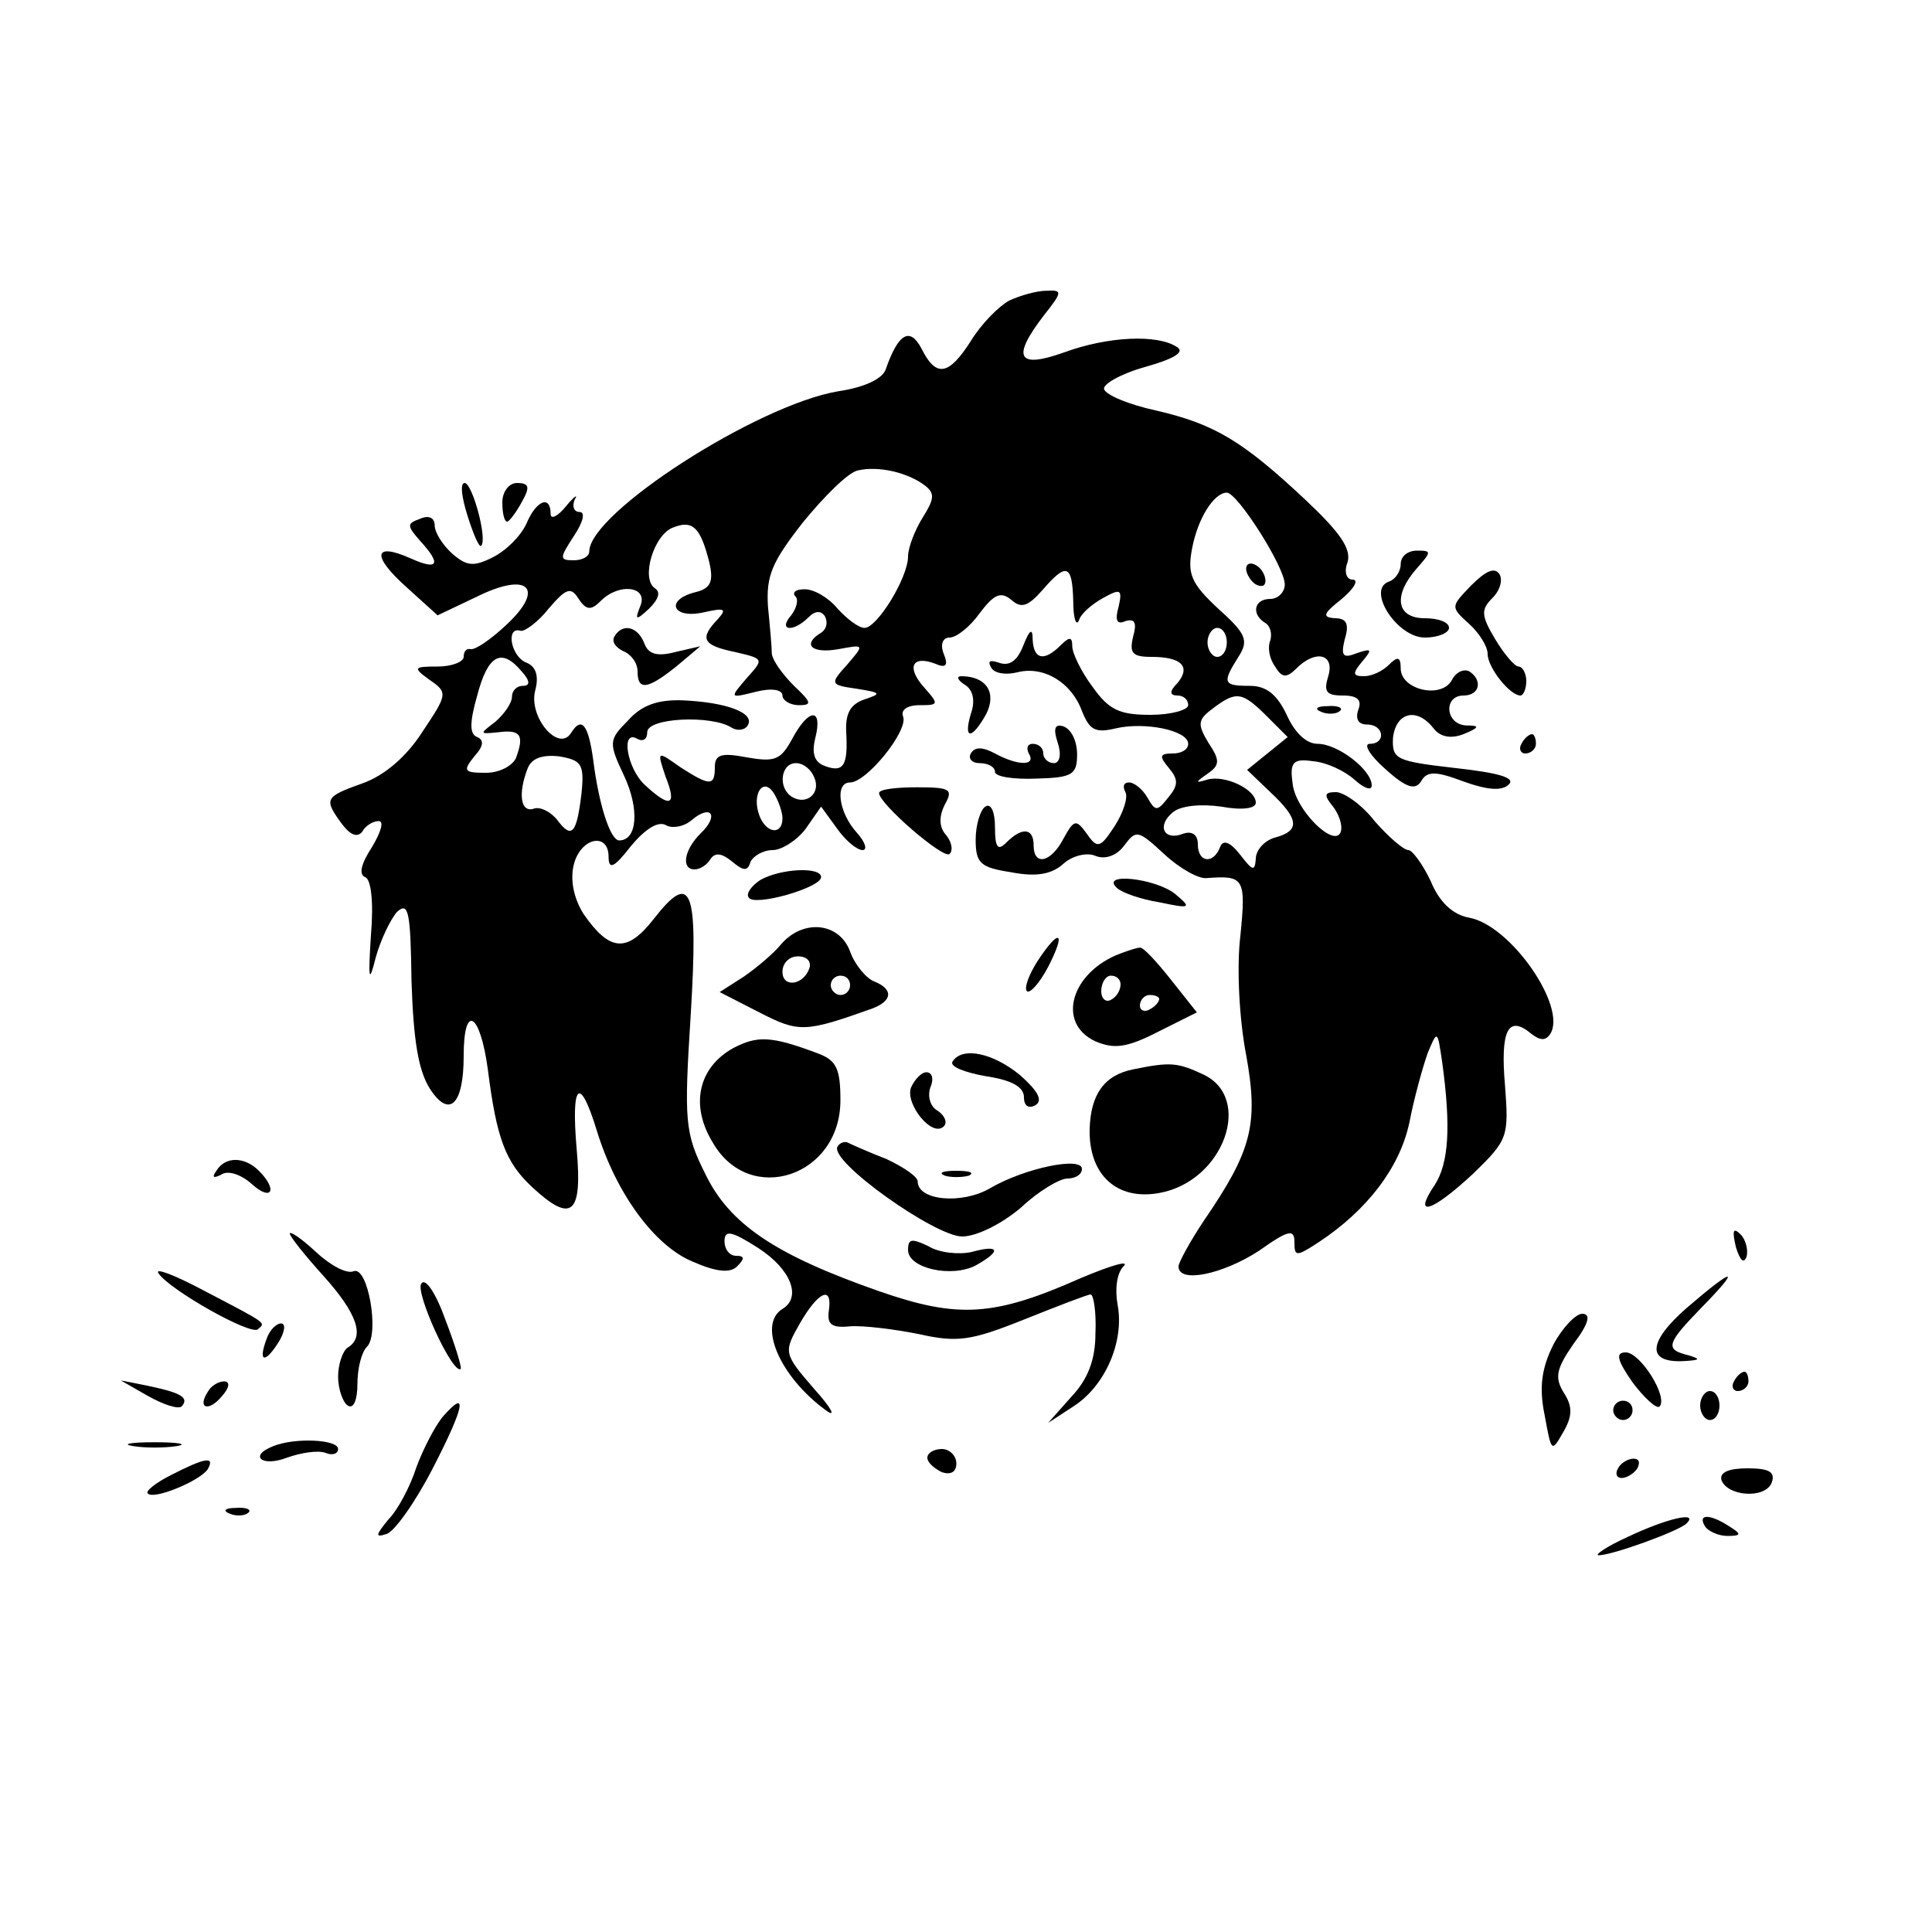 <?xml version="1.0" standalone="no"?>
<!DOCTYPE svg PUBLIC "-//W3C//DTD SVG 20010904//EN"
 "http://www.w3.org/TR/2001/REC-SVG-20010904/DTD/svg10.dtd">
<svg version="1.0" xmlns="http://www.w3.org/2000/svg"
 width="200pt" height="200pt" viewBox="0 0 200 200"
 preserveAspectRatio="xMidYMid meet">
<g transform="translate(0,200) scale(0.1,-0.1)"
fill="#000000" stroke="none">
<path d="M1045 1689 c-11 -6 -29 -24 -40 -42 -23 -36 -36 -38 -51 -8 -12 23
-24 16 -37 -21 -3 -10 -22 -19 -49 -23 -84 -14 -258 -126 -258 -166 0 -5 -7
-9 -16 -9 -15 0 -15 2 0 25 10 15 12 25 6 25 -6 0 -8 6 -5 13 4 6 -1 3 -9 -7
-9 -11 -16 -14 -16 -8 0 20 -15 14 -25 -10 -6 -13 -21 -28 -35 -35 -20 -10
-27 -9 -42 4 -10 9 -18 22 -18 29 0 8 -6 11 -15 7 -14 -5 -14 -7 0 -23 22 -24
19 -31 -10 -18 -38 17 -41 3 -4 -30 l32 -29 40 19 c54 27 72 9 31 -29 -16 -15
-32 -26 -37 -25 -4 1 -7 -2 -7 -8 0 -5 -12 -10 -27 -10 -25 0 -26 -1 -8 -14
19 -13 18 -15 -8 -54 -16 -25 -39 -45 -62 -53 -39 -14 -40 -16 -21 -42 9 -12
16 -14 21 -8 3 6 11 11 17 11 6 0 2 -12 -7 -27 -11 -17 -14 -28 -7 -31 6 -2 9
-25 6 -60 -3 -47 -2 -51 5 -23 5 18 15 39 22 47 12 11 14 0 15 -72 2 -61 7
-92 19 -111 20 -31 35 -17 35 34 0 55 17 45 25 -14 9 -71 18 -96 46 -122 41
-38 52 -28 46 39 -6 69 3 78 21 19 20 -65 60 -119 99 -135 25 -11 39 -12 46
-5 8 8 8 11 -1 11 -7 0 -12 7 -12 15 0 12 7 11 35 -7 34 -22 45 -51 25 -63
-26 -16 -3 -70 45 -105 11 -8 6 2 -12 22 -32 37 -32 38 -15 68 19 33 34 40 30
13 -2 -14 3 -18 22 -16 14 1 46 -3 71 -8 40 -9 54 -7 109 15 35 14 66 26 69
26 3 0 6 -18 5 -40 0 -28 -8 -48 -25 -66 l-24 -27 26 17 c33 21 53 67 46 105
-3 16 -1 33 6 40 7 7 -13 1 -44 -12 -90 -40 -127 -42 -208 -14 -109 38 -156
70 -181 122 -21 42 -22 54 -15 164 8 132 1 150 -38 100 -28 -36 -46 -34 -73 5
-10 16 -14 35 -10 51 7 28 36 34 36 8 0 -14 6 -11 23 11 15 18 28 26 36 22 6
-4 19 -2 27 5 20 17 29 5 9 -14 -17 -17 -20 -37 -6 -37 6 0 13 5 16 10 5 8 12
7 23 -2 12 -10 16 -10 19 0 3 6 13 12 23 12 9 0 25 10 34 22 l16 23 16 -22 c9
-13 21 -23 27 -23 5 0 3 8 -6 18 -19 21 -23 52 -7 52 17 0 60 53 55 68 -3 7 4
12 17 12 20 0 20 1 5 18 -19 21 -13 34 11 25 11 -5 14 -2 9 10 -4 10 -1 17 6
17 7 0 21 11 31 25 15 20 22 23 33 14 10 -9 17 -7 32 10 25 29 31 27 32 -11 0
-18 3 -27 6 -20 2 7 14 17 25 23 18 10 20 9 16 -9 -4 -14 -2 -19 7 -15 10 3
12 -2 8 -16 -4 -17 -1 -21 19 -21 31 0 41 -10 27 -27 -9 -9 -8 -13 0 -13 6 0
11 -4 11 -10 0 -5 -18 -10 -39 -10 -32 0 -43 5 -60 29 -12 16 -21 35 -21 42 0
10 -3 10 -12 1 -17 -17 -28 -15 -29 6 0 12 -3 11 -10 -7 -6 -15 -14 -21 -25
-17 -9 3 -12 2 -8 -5 3 -6 15 -8 27 -5 27 7 56 -10 67 -40 8 -20 14 -23 35
-18 30 7 75 -2 75 -16 0 -6 -7 -10 -16 -10 -14 0 -14 -3 -4 -15 10 -12 10 -18
-1 -31 -11 -14 -13 -14 -21 0 -5 9 -14 16 -19 16 -6 0 -7 -4 -4 -10 3 -5 -2
-21 -11 -35 -15 -23 -18 -24 -29 -8 -11 15 -13 15 -24 -5 -13 -25 -31 -29 -31
-7 0 18 -12 19 -28 3 -9 -9 -12 -6 -12 16 0 15 -4 25 -10 21 -5 -3 -10 -19
-10 -34 0 -25 5 -29 37 -34 26 -5 42 -2 54 9 9 8 24 12 33 8 10 -4 22 0 30 11
12 16 14 16 41 -9 16 -15 36 -26 44 -25 39 3 41 0 35 -60 -4 -33 -1 -87 6
-123 13 -72 6 -99 -44 -172 -14 -21 -26 -43 -26 -47 0 -18 46 -8 83 16 31 22
37 23 37 9 0 -15 2 -15 25 0 50 33 84 77 94 124 5 26 14 58 19 72 10 24 10 24
15 -10 9 -66 7 -104 -8 -127 -23 -34 -3 -28 40 12 36 35 37 38 33 91 -5 57 3
74 27 54 9 -7 15 -8 20 0 17 28 -41 112 -84 120 -17 3 -31 16 -40 38 -8 17
-19 32 -23 32 -5 0 -21 14 -35 30 -13 17 -32 30 -40 30 -12 0 -13 -3 -3 -15 6
-8 10 -19 8 -26 -6 -18 -48 23 -50 51 -3 21 1 25 21 22 14 -1 33 -10 43 -19
10 -9 18 -12 18 -6 0 16 -35 43 -56 43 -12 0 -24 12 -32 30 -10 21 -21 30 -38
30 -28 0 -29 3 -12 30 11 17 8 24 -21 50 -28 26 -32 36 -27 62 6 32 23 58 36
58 11 0 60 -77 60 -95 0 -8 -7 -15 -15 -15 -17 0 -20 -16 -5 -25 5 -3 7 -11 5
-18 -3 -7 -1 -19 5 -27 7 -12 12 -12 22 -2 20 20 40 15 33 -8 -5 -16 -2 -20
15 -20 16 0 20 -5 16 -15 -3 -9 0 -15 9 -15 18 0 20 -20 3 -20 -7 0 0 -12 16
-26 22 -20 31 -22 37 -13 6 11 15 11 44 0 25 -9 40 -10 47 -3 7 7 -11 12 -56
17 -61 7 -65 9 -64 31 3 27 25 32 42 10 7 -9 18 -11 31 -6 17 7 17 9 3 9 -22
1 -24 31 -3 31 17 0 20 16 6 25 -6 3 -14 -1 -18 -9 -11 -20 -53 -10 -53 12 0
12 -3 13 -12 4 -7 -7 -18 -12 -26 -12 -12 0 -12 3 -2 15 11 13 10 14 -5 9 -15
-6 -17 -3 -13 14 5 16 2 22 -10 22 -14 1 -12 5 7 20 13 11 18 20 11 20 -6 0
-9 8 -5 18 4 14 -8 31 -43 64 -66 62 -95 79 -155 93 -28 6 -52 16 -54 22 -2 5
17 16 42 23 32 9 42 16 33 21 -20 13 -71 11 -117 -6 -48 -17 -54 -5 -20 39 19
24 19 26 2 25 -10 0 -27 -5 -38 -10z m-87 -192 c10 -8 9 -14 -3 -33 -8 -13
-15 -31 -15 -40 0 -22 -32 -74 -45 -74 -6 0 -18 9 -28 20 -9 11 -24 20 -34 20
-9 0 -13 -3 -10 -7 4 -3 2 -12 -4 -20 -14 -16 2 -18 18 -2 7 7 13 7 17 1 3 -6
2 -13 -4 -17 -20 -12 -10 -22 18 -17 27 5 27 5 9 -16 -18 -20 -18 -21 10 -25
25 -4 26 -5 8 -11 -15 -5 -20 -15 -19 -34 2 -35 -3 -42 -22 -35 -11 4 -14 13
-10 29 8 32 -7 31 -24 -1 -12 -22 -18 -24 -47 -19 -26 5 -33 3 -33 -10 0 -20
-5 -20 -36 0 -24 17 -24 17 -15 -10 12 -30 5 -33 -21 -9 -19 17 -26 59 -8 48
6 -3 10 0 10 7 0 15 66 18 87 5 6 -4 14 -3 17 2 8 13 -22 24 -67 26 -26 1 -43
-5 -57 -21 -20 -20 -20 -23 -4 -57 16 -34 14 -67 -5 -67 -9 0 -21 36 -27 84
-5 36 -12 45 -23 27 -13 -20 -44 17 -37 44 4 15 1 25 -9 29 -16 6 -22 38 -6
33 4 -1 18 9 29 23 18 21 23 23 31 10 8 -12 13 -12 23 -2 19 19 49 15 41 -5
-6 -15 -5 -16 9 -3 10 10 12 17 6 21 -15 10 -1 56 19 63 20 8 28 0 37 -35 5
-21 2 -28 -14 -32 -32 -8 -24 -28 8 -21 22 5 25 4 15 -7 -19 -20 -16 -27 18
-34 30 -7 30 -7 12 -27 -18 -21 -18 -21 10 -14 16 4 27 2 27 -4 0 -5 8 -10 17
-10 14 0 13 3 -5 20 -12 12 -22 26 -23 33 0 7 -2 29 -4 49 -2 32 4 46 36 87
22 27 47 52 57 54 21 5 52 -2 70 -16z m312 -162 c0 -8 -4 -15 -10 -15 -5 0
-10 7 -10 15 0 8 5 15 10 15 6 0 10 -7 10 -15z m-730 -30 c9 -10 9 -15 1 -15
-6 0 -11 -5 -11 -11 0 -7 -8 -18 -17 -26 -17 -13 -17 -13 3 -11 23 3 27 -3 18
-27 -4 -8 -17 -15 -31 -15 -23 0 -24 2 -12 17 10 11 10 17 3 20 -8 3 -8 15 0
43 11 42 25 50 46 25z m772 -47 l21 -21 -21 -17 -21 -17 24 -23 c30 -28 31
-40 5 -47 -11 -3 -20 -13 -20 -22 -1 -13 -3 -13 -16 4 -11 14 -18 16 -21 8 -7
-18 -23 -16 -23 3 0 10 -6 14 -15 11 -20 -8 -28 8 -11 22 8 7 29 9 50 6 22 -4
36 -2 36 4 0 14 -32 29 -50 24 -13 -4 -13 -3 0 6 13 9 13 14 1 32 -12 20 -11
24 5 36 24 18 30 17 56 -9z m-710 -79 c-5 -42 -10 -48 -25 -28 -7 9 -18 14
-24 12 -14 -5 -17 15 -7 41 4 11 15 15 33 13 23 -4 26 -8 23 -38z m241 16 c7
-16 -8 -29 -23 -20 -15 9 -12 35 4 35 8 0 16 -7 19 -15z m-33 -42 c0 -18 -17
-16 -24 3 -8 22 4 40 15 23 5 -8 9 -20 9 -26z"/>
<path d="M636 1341 c-3 -5 1 -11 9 -15 8 -3 15 -12 15 -21 0 -20 10 -19 40 5
l25 21 -26 -6 c-19 -5 -28 -2 -32 9 -7 18 -23 21 -31 7z"/>
<path d="M484 1466 c6 -19 12 -33 14 -31 7 6 -9 65 -17 65 -5 0 -3 -15 3 -34z"/>
<path d="M520 1480 c0 -11 2 -20 5 -20 2 0 9 9 15 20 9 16 8 20 -5 20 -8 0
-15 -9 -15 -20z"/>
<path d="M1450 1416 c0 -8 -6 -16 -12 -18 -24 -8 8 -58 37 -58 14 0 25 5 25
10 0 6 -11 10 -25 10 -30 0 -33 24 -8 52 15 17 15 18 0 18 -10 0 -17 -6 -17
-14z"/>
<path d="M1290 1411 c0 -5 5 -13 10 -16 6 -3 10 -2 10 4 0 5 -4 13 -10 16 -5
3 -10 2 -10 -4z"/>
<path d="M1523 1394 c-21 -22 -22 -22 -2 -40 10 -9 19 -23 19 -31 0 -14 23
-43 34 -43 3 0 6 7 6 15 0 8 -4 15 -8 15 -4 0 -15 13 -24 28 -15 25 -15 31 -3
43 8 8 11 19 7 25 -5 7 -14 3 -29 -12z"/>
<path d="M999 1291 c8 -5 11 -16 6 -30 -8 -27 1 -27 16 0 11 22 0 39 -26 39
-5 0 -4 -4 4 -9z"/>
<path d="M1368 1263 c7 -3 16 -2 19 1 4 3 -2 6 -13 5 -11 0 -14 -3 -6 -6z"/>
<path d="M1095 1231 c4 -12 2 -21 -4 -21 -6 0 -11 5 -11 10 0 6 -5 10 -11 10
-5 0 -7 -4 -4 -10 8 -13 -11 -13 -35 0 -13 7 -21 7 -25 0 -3 -5 1 -10 9 -10 9
0 16 -4 16 -9 0 -5 19 -8 43 -7 37 1 42 4 42 25 0 14 -6 26 -14 29 -9 3 -11
-2 -6 -17z"/>
<path d="M1575 1230 c-3 -5 -1 -10 4 -10 6 0 11 5 11 10 0 6 -2 10 -4 10 -3 0
-8 -4 -11 -10z"/>
<path d="M910 1179 c0 -11 67 -69 73 -63 4 4 2 13 -4 20 -7 8 -7 19 -1 31 9
16 6 18 -29 18 -21 0 -39 -2 -39 -6z"/>
<path d="M787 1089 c-9 -6 -15 -14 -12 -18 5 -10 75 10 75 21 0 11 -42 9 -63
-3z"/>
<path d="M1156 1081 c5 -5 25 -12 44 -15 33 -7 34 -6 16 9 -21 16 -77 22 -60
6z"/>
<path d="M809 1023 c-8 -10 -26 -25 -39 -34 l-25 -16 41 -21 c41 -21 47 -21
117 4 21 8 22 20 2 28 -8 3 -20 17 -25 31 -11 30 -48 34 -71 8z m29 -25 c-6
-18 -28 -21 -28 -4 0 9 7 16 16 16 9 0 14 -5 12 -12z m42 -18 c0 -5 -4 -10
-10 -10 -5 0 -10 5 -10 10 0 6 5 10 10 10 6 0 10 -4 10 -10z"/>
<path d="M1074 1005 c-9 -14 -14 -28 -11 -31 3 -3 13 8 22 25 19 37 12 41 -11
6z"/>
<path d="M1160 1013 c-51 -19 -67 -72 -26 -91 19 -8 32 -7 65 10 l40 20 -27
34 c-15 19 -29 34 -32 33 -3 0 -12 -3 -20 -6z m0 -32 c0 -6 -4 -13 -10 -16 -5
-3 -10 1 -10 9 0 9 5 16 10 16 6 0 10 -4 10 -9z m40 -15 c0 -3 -4 -8 -10 -11
-5 -3 -10 -1 -10 4 0 6 5 11 10 11 6 0 10 -2 10 -4z"/>
<path d="M759 915 c-36 -20 -45 -59 -21 -98 38 -66 132 -35 132 44 0 32 -4 41
-22 48 -50 19 -64 19 -89 6z"/>
<path d="M986 901 c-3 -5 12 -11 34 -15 27 -4 40 -11 40 -22 0 -9 5 -12 12 -8
8 5 2 15 -16 31 -28 23 -60 30 -70 14z"/>
<path d="M1173 893 c-30 -6 -44 -26 -45 -62 -1 -47 28 -74 72 -66 67 12 98 99
45 123 -26 12 -33 13 -72 5z"/>
<path d="M943 874 c-6 -17 22 -52 34 -40 4 4 1 11 -6 16 -8 4 -11 15 -8 24 4
9 2 16 -4 16 -5 0 -12 -7 -16 -16z"/>
<path d="M867 813 c-9 -15 101 -93 129 -93 15 0 41 13 61 30 18 17 40 30 48
30 8 0 15 4 15 10 0 13 -59 1 -95 -20 -29 -17 -75 -13 -75 7 0 5 -15 15 -32
23 -18 7 -36 15 -40 17 -3 2 -9 0 -11 -4z"/>
<path d="M224 788 c-5 -7 -3 -8 5 -4 7 5 21 0 32 -10 20 -18 27 -6 7 14 -15
15 -35 15 -44 0z"/>
<path d="M978 783 c6 -2 18 -2 25 0 6 3 1 5 -13 5 -14 0 -19 -2 -12 -5z"/>
<path d="M300 723 c0 -3 16 -23 35 -44 35 -39 43 -63 25 -74 -5 -3 -10 -17
-10 -30 0 -13 5 -27 10 -30 6 -4 10 6 10 22 0 16 4 33 10 39 13 13 1 84 -14
78 -7 -3 -24 6 -39 20 -15 14 -27 22 -27 19z"/>
<path d="M1797 709 c4 -13 8 -18 11 -10 2 7 -1 18 -6 23 -8 8 -9 4 -5 -13z"/>
<path d="M940 706 c0 -19 45 -29 70 -16 27 15 25 22 -4 14 -13 -3 -34 -1 -45
6 -17 8 -21 8 -21 -4z"/>
<path d="M164 682 c11 -17 96 -65 103 -58 8 7 11 5 -56 40 -30 16 -51 24 -47
18z"/>
<path d="M436 671 c-6 -10 33 -95 41 -88 1 2 -6 25 -16 51 -10 28 -21 44 -25
37z"/>
<path d="M1746 646 c-40 -35 -42 -57 -3 -55 17 1 18 2 5 6 -25 6 -23 12 14 50
41 42 34 42 -16 -1z"/>
<path d="M1608 608 c-12 -24 -15 -44 -9 -73 7 -38 7 -39 19 -18 10 17 10 27 1
41 -10 16 -8 25 10 51 16 21 18 31 9 31 -7 0 -21 -15 -30 -32z"/>
<path d="M276 614 c-9 -24 -2 -26 12 -4 7 11 8 20 3 20 -5 0 -12 -7 -15 -16z"/>
<path d="M1690 569 c12 -16 25 -28 28 -25 9 10 -20 56 -35 56 -11 0 -9 -8 7
-31z"/>
<path d="M1795 570 c-3 -5 -1 -10 4 -10 6 0 11 5 11 10 0 6 -2 10 -4 10 -3 0
-8 -4 -11 -10z"/>
<path d="M153 555 c16 -9 31 -14 35 -11 8 9 0 14 -33 21 l-30 6 28 -16z"/>
<path d="M215 559 c-11 -17 1 -21 15 -4 8 9 8 15 2 15 -6 0 -14 -5 -17 -11z"/>
<path d="M1760 545 c0 -8 5 -15 10 -15 6 0 10 7 10 15 0 8 -4 15 -10 15 -5 0
-10 -7 -10 -15z"/>
<path d="M458 533 c-8 -10 -20 -33 -27 -52 -6 -19 -19 -44 -29 -54 -13 -16
-14 -19 -2 -15 8 2 30 33 48 68 33 64 37 84 10 53z"/>
<path d="M1670 540 c0 -5 5 -10 10 -10 6 0 10 5 10 10 0 6 -4 10 -10 10 -5 0
-10 -4 -10 -10z"/>
<path d="M138 503 c12 -2 32 -2 45 0 12 2 2 4 -23 4 -25 0 -35 -2 -22 -4z"/>
<path d="M283 503 c-26 -10 -12 -22 14 -12 14 5 32 8 40 5 7 -3 13 -1 13 4 0
10 -45 12 -67 3z"/>
<path d="M960 491 c0 -5 7 -11 15 -15 9 -3 15 0 15 9 0 8 -7 15 -15 15 -8 0
-15 -4 -15 -9z"/>
<path d="M177 473 c-16 -8 -27 -17 -24 -19 6 -7 54 13 62 25 8 14 -3 12 -38
-6z"/>
<path d="M1675 480 c-3 -5 -2 -10 4 -10 5 0 13 5 16 10 3 6 2 10 -4 10 -5 0
-13 -4 -16 -10z"/>
<path d="M1782 468 c6 -17 45 -20 52 -3 4 11 -2 15 -25 15 -19 0 -29 -4 -27
-12z"/>
<path d="M238 433 c7 -3 16 -2 19 1 4 3 -2 6 -13 5 -11 0 -14 -3 -6 -6z"/>
<path d="M1685 409 c-22 -10 -35 -19 -30 -19 14 0 83 25 91 33 13 13 -21 5
-61 -14z"/>
<path d="M1765 420 c3 -5 14 -10 23 -10 15 0 15 2 2 10 -20 13 -33 13 -25 0z"/>
</g>
</svg>
